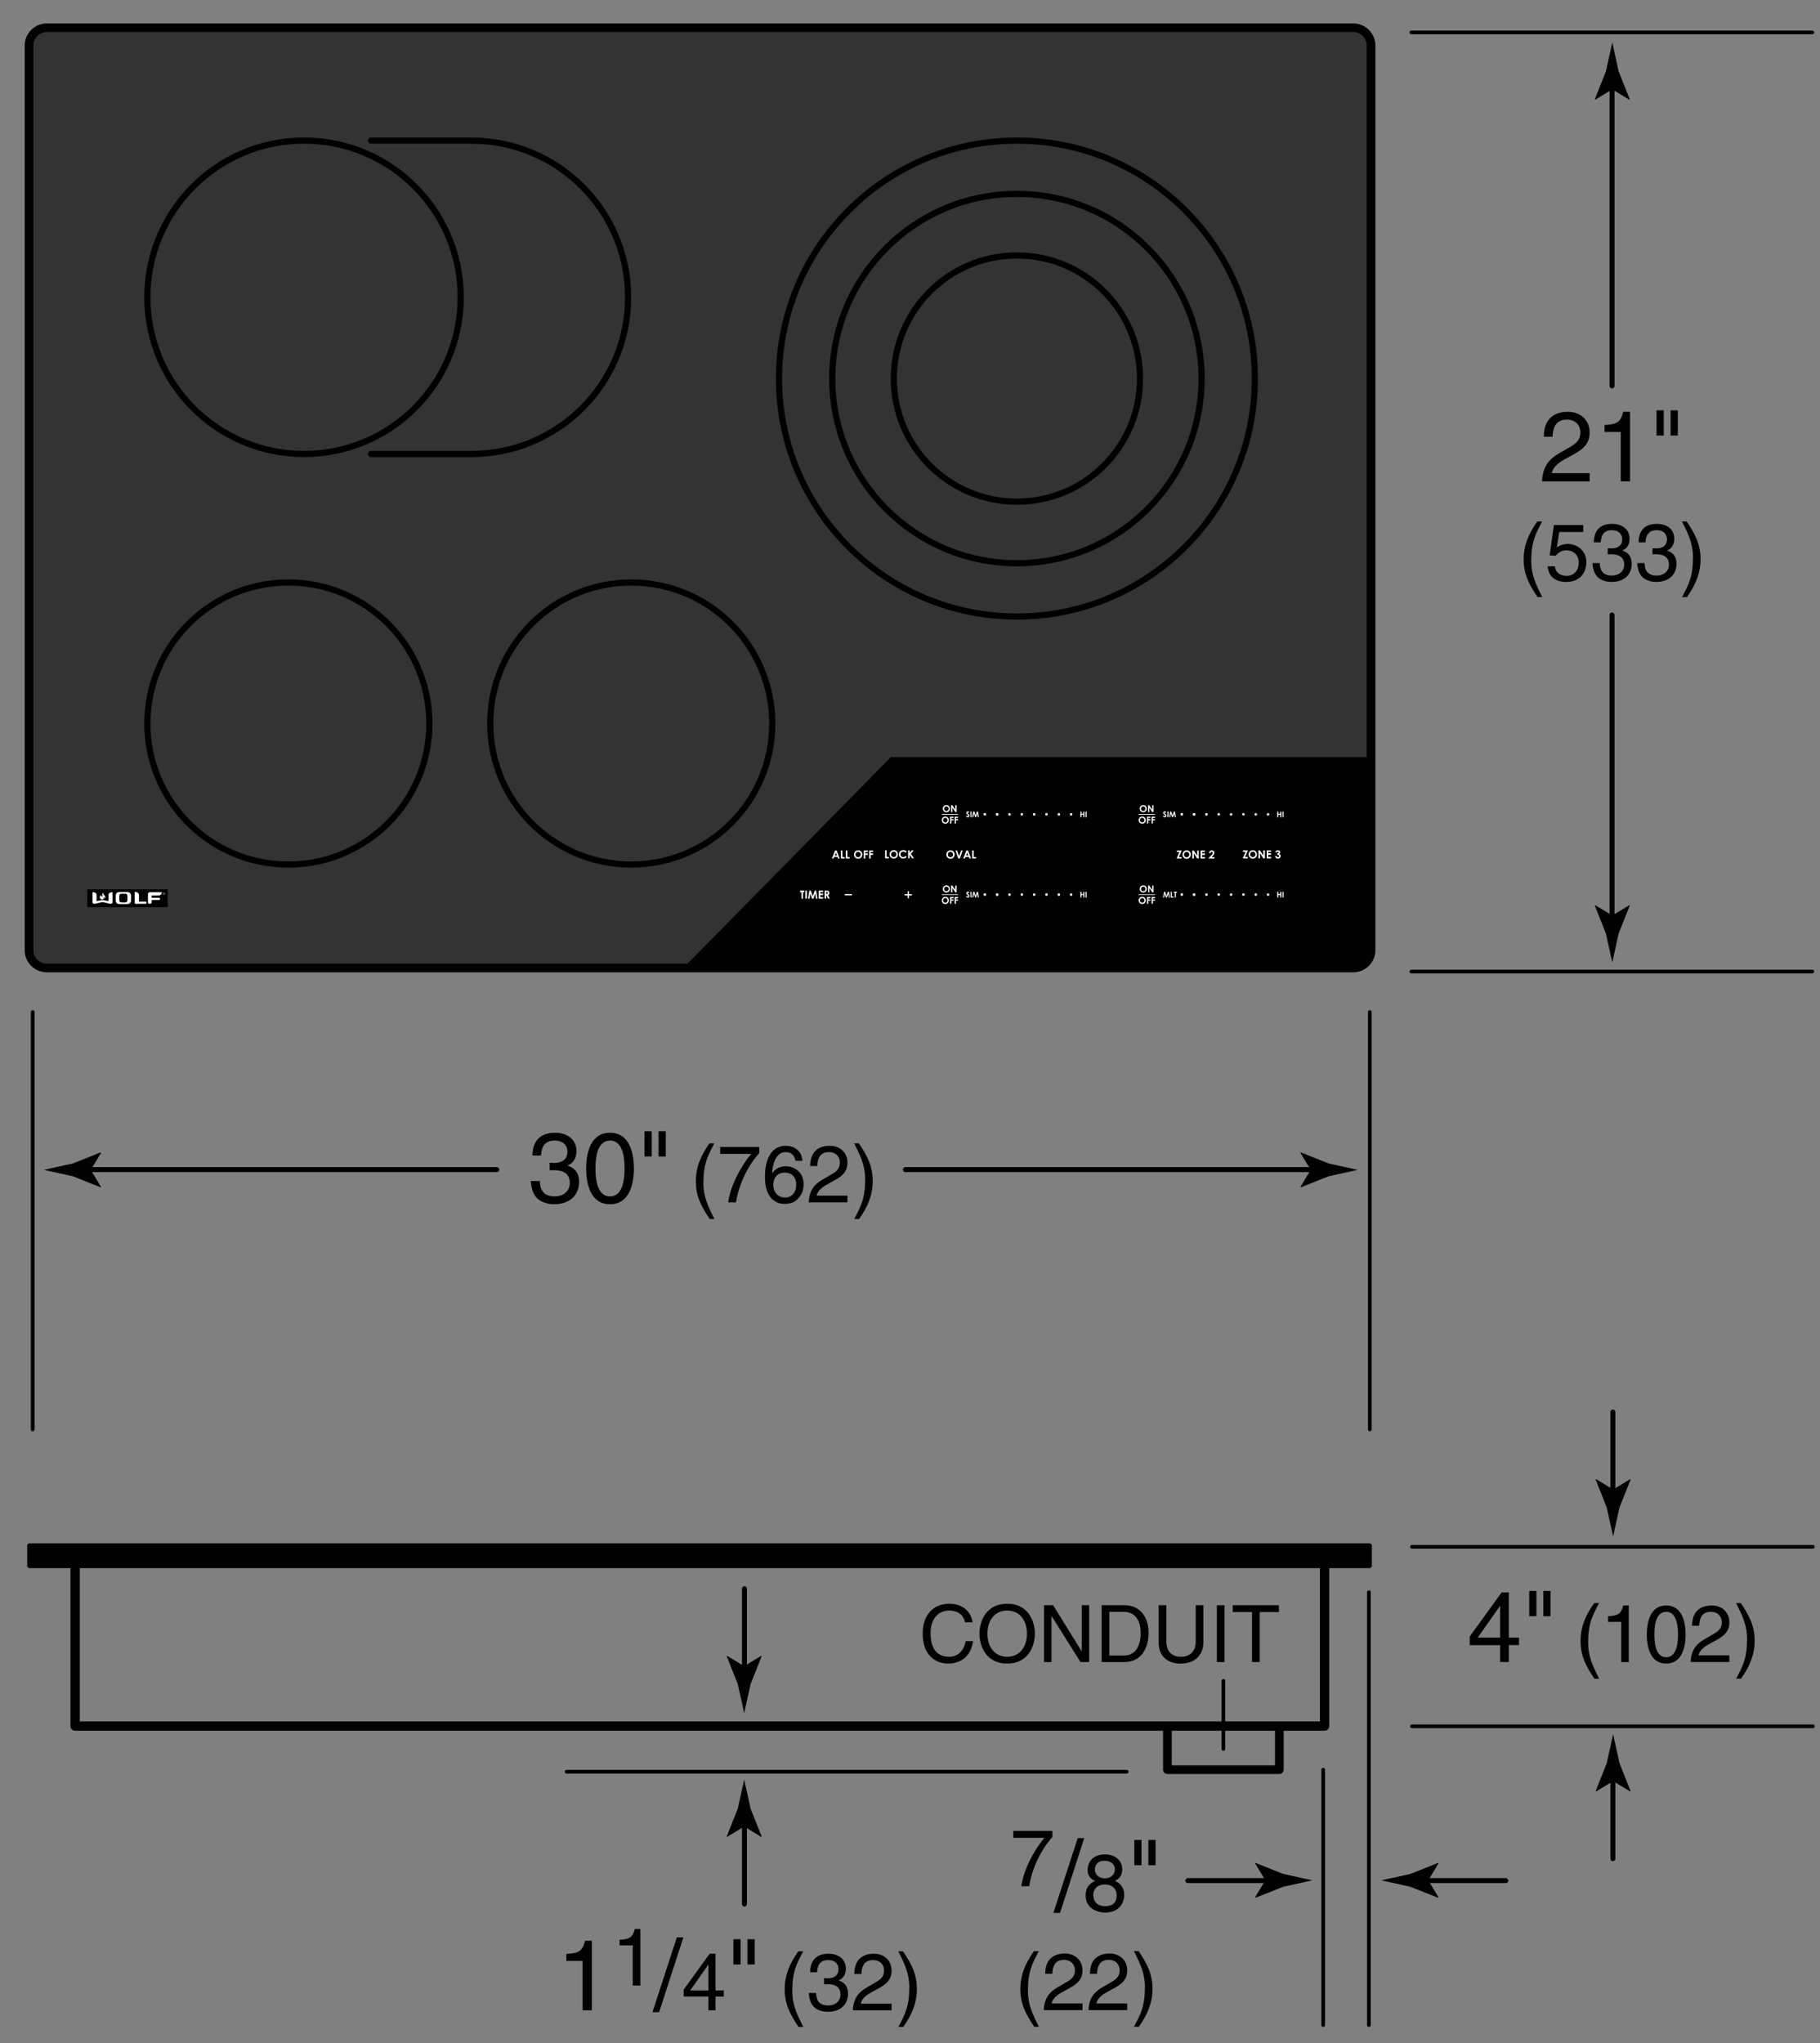 <svg xmlns="http://www.w3.org/2000/svg" width="147" height="165"><rect width="100%" height="100%" fill="#808080" stroke="none"/><path fill="#333" stroke="#000" stroke-width=".7" stroke-linecap="round" stroke-linejoin="round" stroke-miterlimit="10" d="M110.737 76.741c0 .791-.642 1.434-1.433 1.434H3.779c-.792 0-1.433-.643-1.433-1.434V3.676c0-.792.642-1.433 1.433-1.433h105.525c.791 0 1.433.641 1.433 1.433v73.065z"/><polygon points="110.67,61.145 71.957,61.145 55.289,78.07 109.814,78.07 110.641,77.277"/><rect x="7.048" y="71.815" fill-rule="evenodd" clip-rule="evenodd" width="6.495" height="1.453"/><path fill="#FFF" d="M13.144 72.178c0-.054.044-.098.098-.098.055 0 .098.044.098.098 0 .055-.043.099-.098.099-.054-.001-.098-.045-.098-.099zm.18 0c0-.047-.033-.084-.082-.084-.047 0-.083.037-.083.084 0 .049.035.087.083.087.049 0 .082-.038.082-.087zm-.032.056h-.017l-.031-.053h-.025v.053h-.014v-.11h.048c.029 0 .039.011.039.028 0 .021-.015.029-.034.029l.034.053zm-.052-.062c.016 0 .038.004.038-.02 0-.018-.014-.02-.027-.02h-.032v.039h.021z"/><path fill-rule="evenodd" clip-rule="evenodd" fill="#FFF" d="M8.32 72.109s-.004.08.078.163c.082.085.177.183.055.306 0 0 .012-.081-.039-.119 0 0-.023-.013-.027.012-.005.026.021.146-.103.17-.122.024-.185-.072-.185-.072s-.105-.145.067-.298c0 0-.003.116.043.134.047.014.068-.041.068-.041s.003-.065-.019-.133c-.021-.069.062-.122.062-.122z"/><path fill-rule="evenodd" clip-rule="evenodd" fill="#FFF" d="M9.04 72.057c-.047 0-.277.031-.277.214v.47s.008.047-.055.029c-.064-.02-.336-.07-.336-.07s-.033-.005-.089-.005c-.056 0-.089.005-.089.005s-.274.05-.338.07c-.062.018-.057-.029-.057-.029v-.47c0-.183-.229-.214-.276-.214-.05 0-.05.029-.05.029v.786s0 .12.173.12c0 0 .389-.088.482-.111.095-.021.134-.023.153-.023.019 0 .059.002.154.023.093.023.482.111.482.111.172 0 .172-.12.172-.12v-.786s0-.029-.049-.029zM11.234 72.816s-.031.002-.031-.041v-.511c0-.185-.229-.208-.276-.208-.05 0-.05.029-.05.029v.786s0 .12.173.12"/><path fill-rule="evenodd" clip-rule="evenodd" fill="#FFF" d="M11.234 72.816s-.031.002-.031-.041v-.511c0-.185-.229-.208-.276-.208-.05 0-.05.029-.05.029v.786s0 .12.173.12"/><path fill-rule="evenodd" clip-rule="evenodd" fill="#FFF" d="M11.234 72.816s-.031.002-.031-.041v-.511c0-.185-.229-.208-.276-.208-.05 0-.05.029-.05.029v.786s0 .12.173.12h.722s.071 0 .071-.086c0-.09-.071-.09-.071-.09h-.538zM12.851 72.683h-.566c-.035 0-.035.033-.035.033v.142s0 .135-.151.135-.15-.135-.15-.135v-.648c0-.152.134-.152.134-.152h.953s.036 0 .036.039c0 .035-.038.217-.259.217l-.527.001c-.036 0-.036.023-.036.023v.149c0 .023.021.021.021.021h.58s.071 0 .071.088c0 .087-.071.087-.071.087z"/><path fill="#FFF" d="M10.587 72.698s.014.313-.298.313h-.65c-.312 0-.298-.313-.298-.313v-.341s-.014-.312.298-.312h.65c.312 0 .298.312.298.312v.341zm-.299-.323c0-.03 0-.197-.163-.197H9.8c-.164 0-.164.167-.164.197v.302c0 .032 0 .198.164.198h.325c.164 0 .163-.166.163-.198v-.302z"/><g fill="none" stroke="#000" stroke-width=".5" stroke-linecap="round" stroke-linejoin="round" stroke-miterlimit="10"><path d="M34.68 58.431c0-6.291-5.098-11.39-11.389-11.39s-11.389 5.099-11.389 11.39S17 69.821 23.291 69.821s11.389-5.099 11.389-11.39h0zM62.377 58.431c0-6.291-5.101-11.39-11.391-11.39s-11.39 5.099-11.39 11.39 5.1 11.39 11.39 11.39 11.391-5.099 11.391-11.39h0zM92.079 30.573c0-5.492-4.452-9.943-9.943-9.943s-9.942 4.451-9.942 9.943 4.451 9.942 9.942 9.942 9.943-4.45 9.943-9.942h0z"/><path d="M97.051 30.573c0-8.238-6.678-14.915-14.915-14.915s-14.914 6.677-14.914 14.915c0 8.237 6.677 14.914 14.914 14.914s14.915-6.677 14.915-14.914h0z"/><path d="M101.354 30.573c0-10.613-8.604-19.218-19.218-19.218-10.613 0-19.217 8.604-19.217 19.218 0 10.613 8.604 19.218 19.217 19.218 10.614 0 19.218-8.605 19.218-19.218h0zM37.211 24.01c0-6.989-5.666-12.655-12.654-12.655-6.99 0-12.655 5.666-12.655 12.655s5.665 12.654 12.655 12.654c6.988.001 12.654-5.664 12.654-12.654h0zM38.079 36.665c6.99 0 12.655-5.665 12.655-12.654s-5.665-12.655-12.655-12.655"/><line x1="29.979" y1="11.355" x2="38.079" y2="11.355"/><line x1="29.979" y1="36.665" x2="38.079" y2="36.665"/></g><g fill="#FFF"><path d="M76.77 68.67c.09 0 .17.032.236.1.066.065.099.149.099.242 0 .096-.032.175-.097.243-.066.063-.145.098-.236.098-.1 0-.18-.035-.245-.103-.065-.067-.097-.146-.097-.24 0-.063.016-.119.045-.17.031-.052.072-.093.125-.124.052-.03.108-.046.17-.046m0 .121c-.062 0-.111.021-.154.063-.039.042-.061.093-.061.159 0 .073.025.131.076.171.041.032.087.049.141.049.057 0 .107-.021.146-.063.043-.042.062-.095.062-.156 0-.062-.02-.114-.062-.156-.039-.046-.09-.067-.148-.067z"/><polygon points="77.172,68.686 77.3,68.686 77.463,69.148 77.629,68.686 77.756,68.686 77.521,69.335 77.4,69.335"/><path d="M78.053 68.686h.125l.25.649h-.129l-.052-.133h-.263l-.054.133h-.128l.251-.649zm.064.173l-.088.222h.174l-.086-.222z"/><polygon points="78.523,68.686 78.646,68.686 78.646,69.219 78.828,69.219 78.828,69.335 78.523,69.335"/><path fill-rule="evenodd" clip-rule="evenodd" d="M66.604 71.928h.132c.07 0 .122.008.152.021.031.014.055.033.073.062.02.031.027.065.027.105 0 .043-.01.078-.028.107-.021.029-.053.051-.094.064l.154.289h-.135l-.146-.274h-.012v.274h-.124v-.648zm.125.256h.039c.039 0 .066-.006.082-.016.014-.012.02-.027.02-.051 0-.017-.002-.028-.011-.038-.006-.009-.015-.019-.029-.021-.011-.004-.034-.01-.065-.01h-.035v.136z"/><polygon fill-rule="evenodd" clip-rule="evenodd" points="66.127,71.928 66.48,71.928 66.48,72.049 66.25,72.049 66.25,72.168 66.48,72.168 66.48,72.287 66.25,72.287 66.25,72.457 66.48,72.457 66.48,72.578 66.127,72.578"/><polygon fill-rule="evenodd" clip-rule="evenodd" points="65.375,71.928 65.497,71.928 65.646,72.383 65.798,71.928 65.918,71.928 66.027,72.578 65.908,72.578 65.837,72.168 65.701,72.578 65.592,72.578 65.456,72.168 65.385,72.578 65.264,72.578"/><rect x="65.051" y="71.928" fill-rule="evenodd" clip-rule="evenodd" width=".123" height=".65"/><polyline fill-rule="evenodd" clip-rule="evenodd" points="64.73,72.053 64.617,72.053 64.617,71.928 64.975,71.928 64.975,72.053 64.857,72.053 64.857,72.578 64.73,72.578"/><polygon fill-rule="evenodd" clip-rule="evenodd" points="73.651,72.205 73.411,72.205 73.411,71.971 73.309,71.971 73.309,72.205 73.068,72.205 73.068,72.31 73.309,72.31 73.309,72.547 73.411,72.547 73.411,72.31 73.651,72.31"/><rect x="68.232" y="72.201" fill-rule="evenodd" clip-rule="evenodd" width=".584" height=".104"/><path d="M67.447 68.686h.125l.249.649h-.128l-.049-.136h-.267l-.052.136h-.13l.252-.649zm.065.171l-.087.224h.173l-.086-.224zM67.918 68.686h.123v.53h.182v.12h-.305v-.65zM68.316 68.686h.123v.53h.18v.12h-.303v-.65zM69.312 68.67c.091 0 .171.032.236.097.067.068.099.15.099.245 0 .093-.031.173-.098.241-.064.065-.145.097-.237.097-.097 0-.179-.035-.243-.1-.062-.067-.095-.148-.095-.24 0-.061.014-.119.044-.17.029-.054.072-.096.123-.124.054-.032.109-.046.171-.046zm-.002.121c-.06 0-.11.021-.151.061-.041.042-.061.095-.061.161 0 .07.024.128.076.171.041.032.086.049.138.049.06 0 .108-.021.151-.063.039-.042.061-.095.061-.158 0-.061-.021-.115-.061-.157-.043-.043-.093-.064-.153-.064zM69.767 68.686h.321v.12h-.201v.119h.201v.12h-.201v.292h-.12v-.651zM70.199 68.686h.323v.12h-.199v.119h.199v.12h-.199v.292h-.124v-.651z"/><path fill-rule="evenodd" clip-rule="evenodd" d="M78.044 65.645c0 .021.007.045.021.065.017.021.048.054.098.093.025.021.041.038.049.046.01.012.012.021.012.033 0 .01-.006.021-.014.028-.012.009-.023.014-.039.014-.029 0-.054-.021-.076-.061l-.07.044c.016.035.036.058.06.075.025.017.054.023.085.023.041 0 .076-.012.101-.037.027-.023.039-.053.039-.091 0-.021-.003-.035-.01-.053-.009-.017-.021-.033-.038-.052-.006-.007-.027-.023-.061-.051-.035-.03-.055-.049-.062-.059-.007-.007-.009-.014-.009-.023 0-.007.005-.014.011-.019.008-.007.018-.009.029-.009.023 0 .045.016.066.046l.066-.056c-.025-.028-.047-.047-.068-.058-.02-.01-.041-.017-.064-.017-.035 0-.064.012-.087.035-.027.025-.039.054-.039.084z"/><rect x="78.385" y="65.54" fill-rule="evenodd" clip-rule="evenodd" width=".086" height=".455"/><polygon fill-rule="evenodd" clip-rule="evenodd" points="78.611,65.54 78.533,65.995 78.617,65.995 78.668,65.708 78.764,65.995 78.839,65.995 78.934,65.708 78.984,65.995 79.067,65.995 78.99,65.54 78.908,65.54 78.799,65.857 78.697,65.54"/><circle fill-rule="evenodd" clip-rule="evenodd" cx="79.548" cy="65.768" r=".101"/><path d="M79.649 65.768c0-.057-.044-.104-.101-.104s-.102.047-.102.104"/><circle fill-rule="evenodd" clip-rule="evenodd" cx="80.54" cy="65.768" r=".102"/><circle cx="80.54" cy="65.768" r=".102"/><circle fill-rule="evenodd" clip-rule="evenodd" cx="81.543" cy="65.768" r=".102"/><circle fill-rule="evenodd" clip-rule="evenodd" cx="82.533" cy="65.762" r=".102"/><circle fill-rule="evenodd" clip-rule="evenodd" cx="83.529" cy="65.768" r=".102"/><circle fill-rule="evenodd" clip-rule="evenodd" cx="84.525" cy="65.76" r=".102"/><circle fill-rule="evenodd" clip-rule="evenodd" cx="85.523" cy="65.766" r=".102"/><circle fill-rule="evenodd" clip-rule="evenodd" cx="86.515" cy="65.768" r=".101"/><polygon fill-rule="evenodd" clip-rule="evenodd" points="87.261,65.543 87.261,65.998 87.35,65.998 87.35,65.799 87.5,65.799 87.5,65.998 87.589,65.998 87.589,65.543 87.5,65.543 87.5,65.716 87.35,65.716 87.35,65.543"/><rect x="87.684" y="65.543" fill-rule="evenodd" clip-rule="evenodd" width=".087" height=".455"/><g><path d="M76.436 65.02c.078 0 .145.025.203.083.055.056.084.126.084.208 0 .08-.029.146-.084.203-.057.055-.122.083-.203.083s-.15-.028-.205-.086c-.055-.056-.084-.125-.084-.202 0-.052.015-.103.04-.148.026-.042.062-.079.105-.104.044-.025.093-.037.144-.037zm-.002.103c-.049 0-.093.019-.127.05-.033.038-.053.084-.053.138 0 .06.023.107.065.145.035.028.075.042.116.042.052 0 .094-.019.129-.053.035-.038.053-.082.053-.135 0-.052-.018-.096-.053-.133-.036-.035-.08-.054-.13-.054zM76.82 65.034h.102l.237.361v-.361h.104v.551h-.1l-.237-.361v.361h-.106v-.551zM76.353 65.941c.077 0 .144.028.2.084.057.056.086.126.086.208 0 .08-.029.15-.086.205-.054.057-.121.084-.2.084-.085 0-.151-.031-.208-.086-.053-.058-.08-.126-.08-.205 0-.051.012-.101.038-.145.024-.045.061-.08.104-.105.045-.026.093-.04.146-.04zm-.003.103c-.05 0-.094.019-.129.054-.034.035-.051.082-.051.135 0 .063.021.11.066.145.031.028.071.042.116.042.05 0 .091-.017.128-.054.033-.038.053-.08.053-.133 0-.051-.02-.098-.055-.135-.035-.036-.078-.054-.128-.054zM76.737 65.955h.274v.103h-.17v.1h.17v.1h-.17v.25h-.104v-.553zM77.106 65.955h.274v.103h-.17v.1h.17v.1h-.17v.25h-.104v-.553z"/><rect x="76.064" y="65.741" width="1.316" height=".056"/></g><g><path fill-rule="evenodd" clip-rule="evenodd" d="M93.949 65.645c0 .021.006.045.02.065.017.021.048.054.098.093.025.021.041.038.049.046.01.012.012.021.012.033 0 .01-.006.021-.014.028-.012.009-.023.014-.039.014-.028 0-.054-.021-.076-.061l-.07.044c.016.035.037.058.06.075.025.017.055.023.085.023.041 0 .076-.012.101-.037.027-.023.039-.053.039-.091 0-.021-.003-.035-.01-.053-.009-.017-.021-.033-.038-.052-.006-.007-.027-.023-.061-.051-.034-.03-.055-.049-.062-.059-.008-.007-.01-.014-.01-.023 0-.007.005-.014.012-.019.007-.007.017-.009.028-.009.023 0 .045.016.066.046l.066-.056c-.025-.028-.047-.047-.068-.058-.02-.01-.041-.017-.064-.017-.035 0-.064.012-.087.035-.025.025-.037.054-.037.084z"/><rect x="94.289" y="65.54" fill-rule="evenodd" clip-rule="evenodd" width=".086" height=".455"/><polygon fill-rule="evenodd" clip-rule="evenodd" points="94.516,65.54 94.438,65.995 94.521,65.995 94.572,65.708 94.668,65.995 94.744,65.995 94.839,65.708 94.889,65.995 94.972,65.995 94.895,65.54 94.812,65.54 94.703,65.857 94.602,65.54"/><circle fill-rule="evenodd" clip-rule="evenodd" cx="95.453" cy="65.768" r=".101"/><path d="M95.554 65.768c0-.057-.044-.104-.101-.104s-.102.047-.102.104"/><circle fill-rule="evenodd" clip-rule="evenodd" cx="96.444" cy="65.768" r=".102"/><circle cx="96.444" cy="65.768" r=".102"/><circle fill-rule="evenodd" clip-rule="evenodd" cx="97.447" cy="65.768" r=".102"/><circle fill-rule="evenodd" clip-rule="evenodd" cx="98.438" cy="65.762" r=".102"/><circle fill-rule="evenodd" clip-rule="evenodd" cx="99.434" cy="65.768" r=".102"/><circle fill-rule="evenodd" clip-rule="evenodd" cx="100.43" cy="65.76" r=".102"/><circle fill-rule="evenodd" clip-rule="evenodd" cx="101.428" cy="65.766" r=".102"/><circle fill-rule="evenodd" clip-rule="evenodd" cx="102.419" cy="65.768" r=".101"/><polygon fill-rule="evenodd" clip-rule="evenodd" points="103.165,65.543 103.165,65.998 103.254,65.998 103.254,65.799 103.404,65.799 103.404,65.998 103.494,65.998 103.494,65.543 103.404,65.543 103.404,65.716 103.254,65.716 103.254,65.543"/><rect x="103.589" y="65.543" fill-rule="evenodd" clip-rule="evenodd" width=".087" height=".455"/><g><path d="M92.34 65.02c.078 0 .146.025.203.083.055.056.084.126.084.208 0 .08-.029.146-.084.203-.056.055-.122.083-.203.083s-.15-.028-.205-.086c-.055-.056-.084-.125-.084-.202 0-.052.015-.103.04-.148.026-.042.062-.079.106-.104.043-.025.092-.037.143-.037zm-.002.103c-.049 0-.093.019-.127.05-.033.038-.053.084-.053.138 0 .06.023.107.066.145.034.028.074.042.115.042.053 0 .094-.019.129-.053.035-.038.053-.082.053-.135 0-.052-.018-.096-.053-.133-.035-.035-.079-.054-.13-.054zM92.725 65.034h.102l.237.361v-.361h.104v.551h-.101l-.237-.361v.361h-.105v-.551zM92.257 65.941c.077 0 .144.028.2.084.057.056.086.126.086.208 0 .08-.029.15-.086.205-.053.057-.121.084-.2.084-.085 0-.151-.031-.208-.086-.053-.058-.08-.126-.08-.205 0-.051.012-.101.039-.145.023-.045.06-.08.104-.105.044-.026.093-.04.145-.04zm-.003.103c-.049 0-.094.019-.128.054-.035.035-.052.082-.052.135 0 .063.021.11.066.145.031.028.072.042.116.042.05 0 .091-.017.128-.054.033-.038.053-.08.053-.133 0-.051-.02-.098-.055-.135-.034-.036-.077-.054-.128-.054zM92.642 65.955h.274v.103h-.17v.1h.17v.1h-.17v.25h-.104v-.553zM93.011 65.955h.274v.103h-.17v.1h.17v.1h-.17v.25h-.104v-.553z"/><rect x="91.969" y="65.741" width="1.316" height=".056"/></g></g><g><path d="M94.022 72.018h.087l.108.326.11-.326h.085l.077.466h-.085l-.048-.294-.1.294h-.08l-.098-.294-.05.294h-.087l.081-.466zM94.562 72.018h.089v.382h.128v.083h-.217v-.465zM94.976 72.483h-.091v-.378h-.083v-.088h.257v.088h-.083"/><g><path fill-rule="evenodd" clip-rule="evenodd" d="M95.352 72.252c0 .054.045.1.102.1s.101-.046.101-.1c0-.059-.044-.104-.101-.104s-.102.045-.102.104z"/><path d="M95.554 72.252c0-.059-.044-.104-.101-.104s-.102.046-.102.104"/><path fill-rule="evenodd" clip-rule="evenodd" d="M96.343 72.252c0 .054.045.1.103.1.055 0 .101-.046.101-.1 0-.059-.046-.104-.101-.104-.058-.001-.103.045-.103.104z"/><path d="M96.343 72.252c0 .054.045.1.103.1.055 0 .101-.046.101-.1 0-.059-.046-.104-.101-.104-.058-.001-.103.045-.103.104z"/><path fill-rule="evenodd" clip-rule="evenodd" d="M97.346 72.252c0 .054.045.1.102.1.056 0 .102-.046.102-.1 0-.059-.046-.104-.102-.104-.057-.001-.102.045-.102.104zM98.336 72.246c0 .054.045.1.102.1.055 0 .102-.046.102-.1 0-.059-.047-.104-.102-.104-.057 0-.102.046-.102.104zM99.332 72.252c0 .054.047.1.103.1.055 0 .101-.046.101-.1 0-.059-.046-.104-.101-.104-.056-.001-.103.045-.103.104z"/><circle fill-rule="evenodd" clip-rule="evenodd" cx="100.43" cy="72.244" r=".102"/><circle fill-rule="evenodd" clip-rule="evenodd" cx="101.428" cy="72.25" r=".102"/><path fill-rule="evenodd" clip-rule="evenodd" d="M102.318 72.252c0 .054.044.1.102.1.055 0 .1-.046.1-.1 0-.059-.045-.104-.1-.104-.058-.001-.102.045-.102.104z"/><polygon fill-rule="evenodd" clip-rule="evenodd" points="103.165,72.025 103.165,72.48 103.254,72.48 103.254,72.282 103.404,72.282 103.404,72.48 103.494,72.48 103.494,72.025 103.404,72.025 103.404,72.199 103.254,72.199 103.254,72.025"/><rect x="103.589" y="72.025" fill-rule="evenodd" clip-rule="evenodd" width=".087" height=".455"/><g><path d="M92.34 71.503c.078 0 .146.025.203.083.055.057.084.126.084.208 0 .08-.029.147-.084.204-.056.055-.122.083-.203.083s-.15-.028-.205-.087c-.055-.055-.084-.125-.084-.202 0-.051.015-.103.04-.147.026-.042.062-.079.106-.105.043-.025.092-.037.143-.037zm-.002.103c-.049 0-.093.019-.127.051-.033.038-.053.084-.053.138 0 .061.023.107.066.145.034.027.074.041.115.041.053 0 .094-.018.129-.053.035-.038.053-.082.053-.135 0-.051-.018-.096-.053-.133-.035-.035-.079-.054-.13-.054zM92.725 71.517h.102l.237.361v-.361h.104v.551h-.101l-.237-.361v.361h-.105v-.551zM92.257 72.424c.077 0 .144.028.2.084.057.057.086.127.086.208 0 .079-.029.149-.086.205-.053.056-.121.085-.2.085-.085 0-.151-.031-.208-.087-.053-.059-.08-.126-.08-.205 0-.052.012-.101.039-.146.023-.044.06-.079.104-.104.044-.026.093-.04.145-.04zm-.003.103c-.049 0-.094.018-.128.053-.035.035-.052.082-.052.136 0 .063.021.11.066.145.031.028.072.042.116.042.05 0 .091-.017.128-.054.033-.038.053-.079.053-.133 0-.052-.02-.099-.055-.136-.034-.035-.077-.053-.128-.053zM92.642 72.438h.274v.104h-.17v.1h.17v.1h-.17v.25h-.104v-.554zM93.011 72.438h.274v.104h-.17v.1h.17v.1h-.17v.25h-.104v-.554z"/><rect x="91.969" y="72.225" width="1.316" height=".055"/></g></g></g><g><path fill-rule="evenodd" clip-rule="evenodd" d="M78.044 72.128c0 .021.007.044.021.065.017.021.048.055.098.093.025.021.041.038.049.047.01.012.012.021.012.032 0 .01-.006.021-.014.029-.012.008-.023.014-.039.014-.029 0-.054-.021-.076-.061l-.07.043c.016.035.036.059.06.075.025.017.054.023.085.023.041 0 .076-.012.101-.037.027-.022.039-.054.039-.091 0-.021-.003-.035-.01-.054-.009-.017-.021-.033-.038-.052-.006-.006-.027-.023-.061-.051-.035-.031-.055-.049-.062-.059-.007-.007-.009-.014-.009-.023 0-.007.005-.014.011-.019.008-.007.018-.009.029-.009.023 0 .045.016.066.047l.066-.057c-.025-.028-.047-.047-.068-.059-.02-.01-.041-.016-.064-.016-.035 0-.064.012-.087.035-.027.026-.039.055-.039.085z"/><rect x="78.385" y="72.023" fill-rule="evenodd" clip-rule="evenodd" width=".086" height=".454"/><polygon fill-rule="evenodd" clip-rule="evenodd" points="78.611,72.023 78.533,72.478 78.617,72.478 78.668,72.191 78.764,72.478 78.839,72.478 78.934,72.191 78.984,72.478 79.067,72.478 78.99,72.023 78.908,72.023 78.799,72.341 78.697,72.023"/><path fill-rule="evenodd" clip-rule="evenodd" d="M79.447 72.252c0 .054.045.1.102.1s.101-.046.101-.1c0-.059-.044-.104-.101-.104s-.102.045-.102.104z"/><path d="M79.649 72.252c0-.059-.044-.104-.101-.104s-.102.046-.102.104"/><path fill-rule="evenodd" clip-rule="evenodd" d="M80.438 72.252c0 .054.044.1.103.1.054 0 .101-.046.101-.1 0-.059-.047-.104-.101-.104-.059-.001-.103.045-.103.104z"/><path d="M80.438 72.252c0 .054.044.1.103.1.054 0 .101-.046.101-.1 0-.059-.047-.104-.101-.104-.059-.001-.103.045-.103.104z"/><path fill-rule="evenodd" clip-rule="evenodd" d="M81.441 72.252c0 .054.045.1.101.1.057 0 .103-.046.103-.1 0-.059-.046-.104-.103-.104-.056-.001-.101.045-.101.104zM82.432 72.246c0 .054.045.1.102.1.055 0 .102-.046.102-.1 0-.059-.047-.104-.102-.104-.057 0-.102.046-.102.104zM83.428 72.252c0 .054.047.1.103.1.054 0 .101-.046.101-.1 0-.059-.047-.104-.101-.104-.056-.001-.103.045-.103.104z"/><circle fill-rule="evenodd" clip-rule="evenodd" cx="84.525" cy="72.244" r=".102"/><circle fill-rule="evenodd" clip-rule="evenodd" cx="85.523" cy="72.25" r=".102"/><path fill-rule="evenodd" clip-rule="evenodd" d="M86.414 72.252c0 .054.044.1.102.1.055 0 .1-.046.1-.1 0-.059-.045-.104-.1-.104-.058-.001-.102.045-.102.104z"/><polygon fill-rule="evenodd" clip-rule="evenodd" points="87.261,72.025 87.261,72.48 87.35,72.48 87.35,72.282 87.5,72.282 87.5,72.48 87.589,72.48 87.589,72.025 87.5,72.025 87.5,72.199 87.35,72.199 87.35,72.025"/><rect x="87.684" y="72.025" fill-rule="evenodd" clip-rule="evenodd" width=".087" height=".455"/><g><path d="M76.436 71.503c.078 0 .145.025.203.083.055.057.084.126.084.208 0 .08-.029.147-.084.204-.057.055-.122.083-.203.083s-.15-.028-.205-.087c-.055-.055-.084-.125-.084-.202 0-.051.015-.103.04-.147.026-.042.062-.079.105-.105.044-.025.093-.037.144-.037zm-.002.103c-.049 0-.093.019-.127.051-.033.038-.053.084-.053.138 0 .061.023.107.065.145.035.027.075.041.116.041.052 0 .094-.018.129-.053.035-.038.053-.082.053-.135 0-.051-.018-.096-.053-.133-.036-.035-.08-.054-.13-.054zM76.82 71.517h.102l.237.361v-.361h.104v.551h-.1l-.237-.361v.361h-.106v-.551zM76.353 72.424c.077 0 .144.028.2.084.057.057.086.127.086.208 0 .079-.029.149-.086.205-.054.056-.121.085-.2.085-.085 0-.151-.031-.208-.087-.053-.059-.08-.126-.08-.205 0-.052.012-.101.038-.146.024-.044.061-.079.104-.104.045-.026.093-.04.146-.04zm-.003.103c-.05 0-.094.018-.129.053-.034.035-.051.082-.051.136 0 .063.021.11.066.145.031.028.071.042.116.042.05 0 .091-.017.128-.054.033-.038.053-.079.053-.133 0-.052-.02-.099-.055-.136-.035-.035-.078-.053-.128-.053zM76.737 72.438h.274v.104h-.17v.1h.17v.1h-.17v.25h-.104v-.554zM77.106 72.438h.274v.104h-.17v.1h.17v.1h-.17v.25h-.104v-.554z"/><rect x="76.064" y="72.225" width="1.316" height=".055"/></g></g><polygon points="95.053,68.689 95.447,68.689 95.216,69.219 95.431,69.219 95.431,69.338 95.036,69.338 95.264,68.811 95.053,68.811"/><path d="M95.846 68.673c.093 0 .172.032.238.1.065.065.099.147.099.242 0 .096-.032.175-.099.241-.064.065-.144.1-.238.1s-.178-.035-.24-.103c-.065-.067-.098-.146-.098-.24 0-.061.016-.119.044-.17.03-.054.073-.096.126-.124.051-.03.107-.046.168-.046m-.002.121c-.059 0-.109.021-.15.061-.041.044-.062.098-.062.161 0 .073.027.128.08.171.039.032.086.049.135.049.061 0 .11-.021.151-.063.042-.042.063-.093.063-.156 0-.062-.021-.114-.063-.159-.043-.043-.094-.064-.154-.064z"/><polygon points="96.301,68.689 96.418,68.689 96.696,69.117 96.696,68.689 96.82,68.689 96.82,69.338 96.701,69.338 96.424,68.914 96.424,69.338 96.301,69.338"/><polygon points="96.97,68.689 97.322,68.689 97.322,68.811 97.091,68.811 97.091,68.927 97.322,68.927 97.322,69.046 97.091,69.046 97.091,69.217 97.322,69.217 97.322,69.338 96.97,69.338"/><path d="M97.773 68.899h-.119c.004-.07.025-.125.066-.165.039-.04.094-.061.155-.061.04 0 .075.009.104.025s.057.04.074.07c.017.033.025.065.025.095 0 .04-.01.082-.033.126-.021.045-.061.095-.121.156l-.07.077h.23v.114h-.449v-.056l.201-.206c.048-.048.079-.088.095-.117.019-.03.025-.058.025-.083 0-.023-.009-.044-.025-.06-.017-.017-.039-.023-.063-.023-.027 0-.049.009-.066.027-.017.021-.027.046-.029.081"/><polygon points="100.397,68.676 100.789,68.676 100.559,69.206 100.775,69.206 100.775,69.326 100.379,69.326 100.608,68.798 100.397,68.798"/><path d="M101.188 68.661c.095 0 .172.032.238.1.067.065.097.147.097.242 0 .096-.029.175-.095.241-.065.065-.146.1-.238.1-.099 0-.177-.035-.241-.103-.066-.067-.099-.146-.099-.24 0-.06.017-.119.046-.17.029-.054.07-.096.124-.124.052-.031.111-.046.168-.046m0 .12c-.062 0-.11.021-.151.062-.041.043-.062.098-.062.16 0 .073.026.128.076.171.04.032.087.049.139.049.059 0 .108-.021.149-.063.042-.042.062-.093.062-.156 0-.062-.021-.114-.062-.158-.04-.043-.09-.065-.151-.065z"/><polygon points="101.644,68.676 101.762,68.676 102.039,69.104 102.039,68.676 102.163,68.676 102.163,69.326 102.045,69.326 101.767,68.901 101.767,69.326 101.644,69.326"/><polygon points="102.311,68.676 102.666,68.676 102.666,68.798 102.436,68.798 102.436,68.915 102.666,68.915 102.666,69.034 102.436,69.034 102.436,69.204 102.666,69.204 102.666,69.326 102.311,69.326"/><path d="M103.131 68.838h-.119c.008-.049.023-.088.055-.117.037-.04.087-.061.146-.061.053 0 .098.016.134.051.036.033.054.073.054.122 0 .028-.006.053-.022.077-.016.026-.038.044-.07.058.041.012.073.033.093.063.023.028.035.063.035.103 0 .058-.023.106-.064.148-.043.04-.098.061-.164.061-.064 0-.113-.021-.156-.058-.039-.038-.06-.091-.063-.156h.121c.006.035.018.058.036.075.018.017.04.025.068.025.027 0 .053-.009.072-.028.019-.019.027-.042.027-.067 0-.03-.012-.057-.037-.075-.027-.021-.064-.03-.111-.033v-.105c.03-.002.053-.007.066-.014.016-.007.027-.017.033-.028.008-.014.014-.025.014-.04 0-.016-.008-.032-.018-.044-.014-.012-.029-.017-.051-.017-.018 0-.033.005-.048.017-.015.01-.026.026-.031.043"/><polygon points="71.609,69.029 71.609,68.959 71.609,68.669 71.487,68.669 71.487,69.199 71.487,69.234 71.487,69.319 71.789,69.319 71.789,69.234 71.789,69.202 71.609,69.202 71.609,69.199"/><path d="M71.984 69.062c-.006-.019-.008-.042-.008-.066 0-.025.002-.049.01-.07.01-.035.027-.062.051-.088.042-.042.092-.063.152-.063.059 0 .109.021.15.066.043.042.063.095.063.155 0 .063-.021.115-.062.156-.02.021-.042.035-.066.047-.005 0-.01.003-.013.005h-.004c-.011.005-.02.007-.03.01-.012.002-.023.002-.037.002-.031 0-.061-.005-.086-.017-.018-.009-.035-.019-.052-.032-.033-.028-.056-.063-.068-.105m-.127 0c.01.051.03.095.061.137.008.012.02.023.027.035h.004c.064.068.145.103.242.103.093 0 .172-.035.237-.1.001 0 .003-.003.005-.003.01-.012.019-.023.029-.035.034-.047.055-.1.062-.158 0-.014.002-.028.002-.042v-.003-.007c-.002-.014-.002-.028-.004-.042-.01-.075-.042-.138-.097-.193-.065-.068-.145-.1-.235-.1-.062 0-.118.015-.171.046-.052.03-.095.07-.124.124-.018.03-.032.065-.038.102-.003.017-.006.033-.006.051v.031c.002.019.004.037.006.054zM72.613 69.039c.005.06.025.113.059.16.009.012.019.023.029.035.002.003.004.003.006.004.064.063.146.098.246.098.057 0 .105-.009.146-.028.039-.014.074-.04.114-.075.008-.009.015-.017.022-.023l-.011-.012-.073-.075c-.035.035-.068.061-.097.073-.002 0-.003 0-.004.002-.028.012-.061.019-.095.019-.035 0-.064-.007-.094-.019-.008-.005-.015-.007-.021-.012-.035-.017-.061-.044-.08-.077-.018-.035-.027-.072-.027-.117 0-.06.021-.115.062-.156.043-.042.096-.063.156-.063.075 0 .141.031.199.091l.088-.082c-.037-.042-.08-.072-.129-.095s-.102-.035-.154-.035c-.064 0-.122.015-.176.046-.057.03-.098.07-.126.121-.023.038-.037.082-.042.128-.003.015-.003.028-.003.045.002.016.002.032.005.047"/><polygon points="73.348,68.669 73.348,68.976 73.348,69.011 73.348,69.199 73.348,69.234 73.348,69.319 73.473,69.319 73.473,69.223 73.473,69.209 73.473,69.057 73.473,69.031 73.674,69.319 73.821,69.319 73.684,69.123 73.605,69.008 73.571,68.959 73.798,68.669 73.648,68.669 73.473,68.894 73.473,68.669"/></g><g><path d="M7.33 94.478l.833-1.373-.047-.031-2.237.889c-.78.172-1.561.344-2.342.516.781.17 1.562.342 2.342.514l2.237.891.047-.025-.833-1.381z"/><line fill="none" stroke="#000" stroke-width=".4" stroke-linecap="round" stroke-linejoin="round" x1="40.125" y1="94.458" x2="6.838" y2="94.458"/><g><path d="M105.865 94.478l-.833-1.373.047-.031 2.237.889c.78.172 1.561.344 2.342.516-.781.17-1.562.342-2.342.514l-2.237.891-.047-.025.833-1.381z"/><line fill="none" stroke="#000" stroke-width=".4" stroke-linecap="round" stroke-linejoin="round" x1="73.125" y1="94.458" x2="106.357" y2="94.458"/></g></g><g><path d="M44.391 93.903c.12.008.248.016.368.016.544 0 1.072-.216 1.072-.919 0-.336-.2-.888-1.04-.888-1 0-1.063.815-1.095 1.207h-.688c0-.823.336-1.839 1.815-1.839 1.087 0 1.735.624 1.735 1.479 0 .72-.416 1.063-.72 1.159v.016c.544.177.936.561.936 1.312 0 .92-.592 1.808-2.023 1.808-.416 0-.768-.104-1.04-.248-.624-.328-.792-.976-.839-1.623h.728c.024.527.152 1.239 1.199 1.239.72 0 1.224-.44 1.224-1.088 0-.943-.832-1.031-1.312-1.031-.104 0-.216.008-.32.008v-.608zM49.271 97.254c-1.615 0-1.927-1.72-1.927-2.887 0-1.168.312-2.887 1.927-2.887s1.927 1.719 1.927 2.887c0 1.167-.312 2.887-1.927 2.887zm0-5.142c-.808 0-1.175.848-1.175 2.255s.368 2.255 1.175 2.255 1.175-.848 1.175-2.255-.367-2.255-1.175-2.255zM52.056 91.36h.584v2.039h-.584V91.36zm1.135 0h.583v2.039h-.583V91.36zM57.697 92.337c-.553 1.04-.884 1.664-.884 3.224 0 1.073.371 1.866.891 2.887h-.384c-.676-1.015-1.118-1.827-1.118-3.042 0-1.145.396-2.067 1.099-3.068h.396zM58.165 92.629h3.159v.501c-.455.475-1.547 1.931-1.878 3.972h-.631c.156-1.255.988-2.893 1.866-3.913h-2.516v-.56zM64.249 93.747c-.071-.402-.292-.702-.786-.702-.897 0-1.086 1.21-1.086 1.69l.013.013c.143-.246.461-.559 1.085-.559.559 0 1.43.357 1.43 1.449 0 .469-.124.807-.436 1.145-.241.267-.514.441-1.157.441-.351 0-.852-.155-1.176-.662-.273-.43-.351-.988-.351-1.587 0-1.001.325-2.443 1.69-2.443.527 0 1.274.286 1.333 1.215h-.559zm-.832 2.965c.546 0 .897-.43.897-1.047 0-.403-.215-.962-.923-.962-.63 0-.936.455-.936.994 0 .488.293 1.015.962 1.015zM65.438 94.17c0-1.488 1.085-1.638 1.58-1.638.793 0 1.43.513 1.43 1.364 0 .819-.54 1.164-1.222 1.528l-.475.26c-.624.345-.76.702-.786.878h2.483v.539h-3.126c.032-.949.461-1.456 1.072-1.813l.604-.352c.488-.279.839-.468.839-1.065 0-.364-.234-.826-.904-.826-.864 0-.903.807-.923 1.125h-.572zM68.994 98.447c.553-1.04.884-1.664.884-3.225 0-1.072-.37-1.865-.89-2.886h.383c.676 1.014 1.118 1.826 1.118 3.042 0 1.145-.396 2.067-1.099 3.068h-.396z"/></g><line fill="none" stroke="#000" stroke-width=".3" stroke-linecap="round" stroke-linejoin="round" x1="110.641" y1="81.732" x2="110.641" y2="115.438"/><line fill="none" stroke="#000" stroke-width=".3" stroke-linecap="round" stroke-linejoin="round" x1="2.641" y1="81.732" x2="2.641" y2="115.438"/><rect x="2.396" y="124.838" stroke="#000" stroke-width=".4" stroke-linecap="round" stroke-linejoin="round" width="108.208" height="1.605"/><polyline fill="none" stroke="#000" stroke-width=".75" stroke-linecap="round" stroke-linejoin="round" points="6.068,126.75 6.068,139.399 106.984,139.399 106.984,126.667"/><polyline fill="none" stroke="#000" stroke-width=".7" stroke-linecap="round" stroke-linejoin="round" points="103.332,139.562 103.332,142.917 94.291,142.917 94.291,139.562"/><g><path d="M130.222 73.936l-1.373-.832-.031.047.889 2.236c.172.781.344 1.56.516 2.341.17-.781.342-1.561.514-2.341l.891-2.236-.025-.047-1.381.832z"/><line fill="none" stroke="#000" stroke-width=".4" stroke-linecap="round" stroke-linejoin="round" x1="130.203" y1="49.667" x2="130.203" y2="74.428"/><path d="M130.222 7.218l-1.373.833-.031-.047.889-2.237c.172-.78.344-1.561.516-2.342.17.781.342 1.562.514 2.342l.891 2.237-.025.047-1.381-.833z"/><line fill="none" stroke="#000" stroke-width=".4" stroke-linecap="round" stroke-linejoin="round" x1="130.203" y1="31.167" x2="130.203" y2="6.726"/><g><path d="M124.692 35.27c0-1.831 1.335-2.015 1.943-2.015.976 0 1.759.632 1.759 1.679 0 1.007-.664 1.431-1.503 1.879l-.583.32c-.768.424-.936.864-.968 1.08h3.055v.664h-3.846c.04-1.167.568-1.791 1.319-2.231l.744-.432c.6-.344 1.031-.576 1.031-1.311 0-.448-.288-1.016-1.111-1.016-1.063 0-1.111.991-1.135 1.383h-.705zM131.659 38.876h-.752v-3.99h-1.311v-.56c.912-.064 1.287-.152 1.511-1.072h.552v5.622zM133.796 33.135h.583v2.039h-.583v-2.039zm1.136 0h.583v2.039h-.583v-2.039zM124.56 42.111c-.552 1.04-.884 1.664-.884 3.224 0 1.073.37 1.866.89 2.886h-.383c-.676-1.014-1.118-1.827-1.118-3.042 0-1.144.396-2.067 1.099-3.068h.396zM125.743 44.217c.195-.149.475-.286.884-.286.741 0 1.501.52 1.501 1.463 0 .507-.228 1.605-1.657 1.605-.598 0-1.365-.241-1.476-1.261h.591c.059.533.455.767.969.767.591 0 .962-.475.962-1.046 0-.657-.449-1.014-1.014-1.014-.332 0-.63.156-.845.436l-.494-.026.344-2.451h2.366v.559h-1.937l-.194 1.254zM129.857 44.276c.098.006.202.013.299.013.442 0 .871-.176.871-.748 0-.273-.163-.722-.845-.722-.812 0-.865.663-.891.981h-.559c0-.669.273-1.495 1.476-1.495.884 0 1.411.507 1.411 1.203 0 .585-.338.865-.585.942v.013c.442.143.76.455.76 1.066 0 .748-.481 1.469-1.645 1.469-.338 0-.624-.084-.845-.202-.507-.267-.644-.793-.683-1.319h.591c.02.429.124 1.007.975 1.007.585 0 .995-.357.995-.884 0-.767-.676-.839-1.066-.839-.084 0-.176.007-.26.007v-.492zM133.472 44.276c.097.006.201.013.299.013.442 0 .871-.176.871-.748 0-.273-.163-.722-.845-.722-.812 0-.864.663-.89.981h-.559c0-.669.273-1.495 1.476-1.495.884 0 1.41.507 1.41 1.203 0 .585-.338.865-.585.942v.013c.442.143.761.455.761 1.066 0 .748-.481 1.469-1.645 1.469-.338 0-.624-.084-.845-.202-.507-.267-.644-.793-.683-1.319h.592c.02.429.124 1.007.975 1.007.585 0 .994-.357.994-.884 0-.767-.676-.839-1.066-.839-.084 0-.175.007-.26.007v-.492zM135.857 48.222c.553-1.04.884-1.664.884-3.224 0-1.073-.371-1.866-.891-2.886h.383c.676 1.014 1.118 1.827 1.118 3.042 0 1.144-.396 2.067-1.099 3.068h-.395z"/></g><line fill="none" stroke="#000" stroke-width=".3" stroke-linecap="round" stroke-linejoin="round" x1="113.998" y1="78.461" x2="146.375" y2="78.461"/><line fill="none" stroke="#000" stroke-width=".3" stroke-linecap="round" stroke-linejoin="round" x1="113.998" y1="2.619" x2="146.375" y2="2.619"/></g><g><path d="M121.865 132.859v1.367h-.704v-1.367h-2.455v-.688l2.575-3.566h.583v3.646h.824v.607h-.823zm-2.51-.607h1.807v-2.551h-.016l-1.791 2.551zM123.515 128.485h.583v2.039h-.583v-2.039zm1.135 0h.583v2.039h-.583v-2.039zM129.156 129.462c-.552 1.04-.884 1.664-.884 3.224 0 1.073.37 1.866.89 2.887h-.383c-.676-1.015-1.118-1.827-1.118-3.042 0-1.145.396-2.067 1.099-3.068h.396zM131.555 134.227h-.611v-3.243h-1.066v-.455c.741-.053 1.046-.124 1.229-.871h.448v4.569zM134.577 134.35c-1.313 0-1.566-1.397-1.566-2.346 0-.949.253-2.347 1.566-2.347s1.567 1.397 1.567 2.347c0 .948-.254 2.346-1.567 2.346zm0-4.18c-.656 0-.956.689-.956 1.834 0 1.144.299 1.833.956 1.833s.956-.689.956-1.833c0-1.145-.299-1.834-.956-1.834zM136.67 131.295c0-1.488 1.085-1.638 1.58-1.638.793 0 1.43.513 1.43 1.364 0 .819-.54 1.164-1.222 1.528l-.475.26c-.624.345-.761.702-.787.878h2.483v.539h-3.126c.033-.949.461-1.456 1.073-1.813l.604-.352c.487-.279.838-.468.838-1.065 0-.364-.234-.826-.904-.826-.864 0-.903.807-.923 1.125h-.571zM140.226 135.572c.553-1.04.884-1.664.884-3.225 0-1.072-.371-1.865-.891-2.886h.383c.676 1.014 1.118 1.826 1.118 3.042 0 1.145-.396 2.067-1.099 3.068h-.395z"/><line fill="none" stroke="#000" stroke-width=".3" stroke-linecap="round" stroke-linejoin="round" x1="114.042" y1="139.419" x2="146.419" y2="139.419"/><line fill="none" stroke="#000" stroke-width=".3" stroke-linecap="round" stroke-linejoin="round" x1="114.042" y1="124.918" x2="146.419" y2="124.918"/><g><path d="M130.29 143.846l-1.373.834-.031-.047.889-2.238c.172-.779.344-1.561.516-2.342.17.781.342 1.562.514 2.342l.891 2.238-.025.047-1.381-.834z"/><line fill="none" stroke="#000" stroke-width=".4" stroke-linecap="round" stroke-linejoin="round" x1="130.271" y1="150.106" x2="130.271" y2="143.354"/><g><path d="M130.29 120.291l-1.373-.834-.031.047.889 2.238c.172.779.344 1.561.516 2.342.17-.781.342-1.562.514-2.342l.891-2.238-.025-.047-1.381.834z"/><line fill="none" stroke="#000" stroke-width=".4" stroke-linecap="round" stroke-linejoin="round" x1="130.271" y1="114.03" x2="130.271" y2="120.783"/></g></g><g><path d="M77.949 131.02c-.172-.805-.844-.952-1.285-.952-.831 0-1.502.613-1.502 1.822 0 1.08.384 1.911 1.522 1.911.403 0 1.1-.191 1.311-1.259h.601c-.256 1.732-1.663 1.809-2.008 1.809-1.042 0-2.065-.678-2.065-2.442 0-1.412.806-2.391 2.142-2.391 1.183 0 1.797.735 1.886 1.502h-.602zM81.349 134.351c-1.714 0-2.238-1.426-2.238-2.416 0-.991.524-2.417 2.238-2.417 1.713 0 2.237 1.426 2.237 2.417 0 .99-.524 2.416-2.237 2.416zm0-4.284c-.998 0-1.599.786-1.599 1.867 0 1.08.601 1.866 1.599 1.866.997 0 1.598-.786 1.598-1.866s-.601-1.867-1.598-1.867zM87.37 129.639h.601v4.591h-.697l-2.333-3.708h-.013v3.708h-.601v-4.591h.735l2.295 3.709h.013v-3.709zM88.979 129.639h1.86c1.196 0 1.931.908 1.931 2.231 0 1.029-.448 2.359-1.957 2.359h-1.835v-4.59zm.62 4.06h1.202c.806 0 1.33-.634 1.33-1.791 0-1.156-.53-1.738-1.375-1.738h-1.157v3.529zM97.199 129.639v2.979c0 .94-.588 1.732-1.848 1.732-1.234 0-1.765-.792-1.765-1.649v-3.062h.62v2.891c0 .997.607 1.271 1.164 1.271.569 0 1.208-.262 1.208-1.259v-2.903h.621zM98.905 134.229h-.62v-4.591h.62v4.591zM99.571 129.639h3.728v.55h-1.554v4.041h-.62v-4.041h-1.554v-.55z"/><line fill="none" stroke="#000" stroke-width=".3" stroke-linecap="round" stroke-linejoin="round" x1="98.812" y1="135.75" x2="98.812" y2="141.239"/></g><g><line fill="none" stroke="#000" stroke-width=".3" stroke-linecap="round" stroke-linejoin="round" x1="45.766" y1="143.086" x2="90.999" y2="143.086"/><path d="M60.108 147.512l1.373.834.031-.047-.889-2.238c-.172-.779-.344-1.561-.516-2.342-.17.781-.342 1.562-.514 2.342l-.891 2.238.025.047 1.381-.834z"/><line fill="none" stroke="#000" stroke-width=".4" stroke-linecap="round" stroke-linejoin="round" x1="60.128" y1="153.772" x2="60.128" y2="147.02"/><path d="M60.108 134.561l1.373-.834.031.047-.889 2.238c-.172.779-.344 1.561-.516 2.342-.17-.781-.342-1.562-.514-2.342l-.891-2.238.025-.047 1.381.834z"/><line fill="none" stroke="#000" stroke-width=".4" stroke-linecap="round" stroke-linejoin="round" x1="60.128" y1="128.3" x2="60.128" y2="135.053"/><g><path d="M47.808 162.353h-.751v-3.99h-1.312v-.56c.912-.063 1.288-.151 1.511-1.071h.552v5.621zM51.719 160.353h-.611v-3.243h-1.066v-.455c.741-.053 1.047-.124 1.229-.871h.449v4.569zM53.236 162.505H52.7l1.967-6.045h.528l-1.959 6.045zM57.791 161.241v1.111h-.572v-1.111h-1.996v-.56l2.093-2.898h.474v2.964h.67v.494h-.669zm-2.041-.494h1.469v-2.073h-.013l-1.456 2.073zM59.234 156.611h.583v2.039h-.583v-2.039zm1.136 0h.584v2.039h-.584v-2.039zM64.875 157.588c-.552 1.04-.884 1.664-.884 3.224 0 1.073.371 1.866.891 2.887h-.384c-.676-1.015-1.118-1.827-1.118-3.042 0-1.145.397-2.067 1.099-3.068h.396zM66.559 159.752c.098.007.202.014.299.014.442 0 .871-.176.871-.748 0-.272-.163-.721-.845-.721-.812 0-.865.662-.891.981h-.559c0-.67.273-1.495 1.476-1.495.884 0 1.411.507 1.411 1.202 0 .585-.338.864-.585.942v.014c.442.143.76.454.76 1.065 0 .748-.481 1.469-1.645 1.469-.338 0-.624-.084-.845-.201-.507-.267-.643-.793-.682-1.319h.591c.02.429.124 1.008.975 1.008.585 0 .995-.357.995-.885 0-.767-.676-.838-1.066-.838-.085 0-.176.006-.26.006v-.494zM69.003 159.421c0-1.488 1.085-1.638 1.58-1.638.793 0 1.43.514 1.43 1.364 0 .819-.54 1.164-1.222 1.528l-.475.26c-.624.345-.76.702-.786.878h2.483v.539h-3.126c.032-.949.461-1.456 1.072-1.813l.604-.352c.488-.279.839-.468.839-1.065 0-.364-.234-.825-.904-.825-.864 0-.903.806-.923 1.124h-.572zM72.559 163.698c.552-1.04.884-1.664.884-3.225 0-1.072-.37-1.865-.89-2.886h.383c.676 1.014 1.118 1.826 1.118 3.042 0 1.145-.396 2.067-1.099 3.068h-.396z"/></g></g><g><line fill="none" stroke="#000" stroke-width=".3" stroke-linecap="round" stroke-linejoin="round" x1="110.564" y1="128.588" x2="110.564" y2="163.542"/><path d="M81.844 147.863h3.159v.501c-.455.475-1.547 1.931-1.878 3.972h-.63c.156-1.255.988-2.893 1.866-3.913h-2.516v-.56zM85.617 154.488h-.536l1.967-6.045h.528l-1.959 6.045zM90.054 151.905c.618.26.748.767.748 1.111 0 .734-.468 1.442-1.547 1.442-.253 0-.734-.064-1.098-.351-.468-.37-.468-.864-.468-1.086 0-.559.292-.916.773-1.111-.39-.149-.617-.461-.617-.891 0-.475.292-1.254 1.384-1.254 1.014 0 1.411.644 1.411 1.176-.001.659-.384.86-.586.964zm-1.755 1.131c0 .364.182.91.975.91.416 0 .917-.149.917-.865 0-.617-.429-.891-.949-.891-.644 0-.943.423-.943.846zm1.749-2.074c0-.279-.182-.683-.852-.683-.611 0-.761.423-.761.716 0 .436.384.702.8.702.494 0 .813-.319.813-.735zM91.615 148.595h.583v2.039h-.583v-2.039zm1.135 0h.584v2.039h-.584v-2.039zM83.908 157.571c-.553 1.04-.884 1.664-.884 3.224 0 1.073.371 1.866.891 2.887h-.383c-.676-1.015-1.118-1.827-1.118-3.042 0-1.145.396-2.067 1.099-3.068h.395zM84.421 159.404c0-1.488 1.085-1.638 1.58-1.638.793 0 1.43.513 1.43 1.364 0 .819-.54 1.164-1.222 1.528l-.475.26c-.624.345-.76.702-.786.878h2.483v.539h-3.126c.032-.949.461-1.456 1.072-1.813l.604-.352c.488-.279.839-.468.839-1.065 0-.364-.234-.826-.904-.826-.864 0-.903.807-.923 1.125h-.572zM88.035 159.404c0-1.488 1.085-1.638 1.58-1.638.793 0 1.43.513 1.43 1.364 0 .819-.539 1.164-1.222 1.528l-.475.26c-.624.345-.761.702-.787.878h2.483v.539h-3.126c.033-.949.461-1.456 1.073-1.813l.604-.352c.487-.279.838-.468.838-1.065 0-.364-.234-.826-.903-.826-.865 0-.904.807-.923 1.125h-.572zM91.59 163.682c.553-1.04.884-1.664.884-3.225 0-1.072-.371-1.865-.891-2.886h.384c.676 1.014 1.118 1.826 1.118 3.042 0 1.145-.396 2.067-1.099 3.068h-.396z"/><line fill="none" stroke="#000" stroke-width=".3" stroke-linecap="round" stroke-linejoin="round" x1="106.875" y1="142.917" x2="106.875" y2="163.543"/><g><path d="M115.359 151.857l.834 1.373-.047.031-2.238-.889c-.779-.172-1.561-.344-2.342-.516.781-.17 1.562-.342 2.342-.514l2.238-.891.047.025-.834 1.381z"/><line fill="none" stroke="#000" stroke-width=".4" stroke-linecap="round" stroke-linejoin="round" x1="121.621" y1="151.877" x2="114.867" y2="151.877"/></g><g><path d="M102.201 151.857l-.834 1.373.047.031 2.238-.889c.779-.172 1.561-.344 2.342-.516-.781-.17-1.562-.342-2.342-.514l-2.238-.891-.047.025.834 1.381z"/><line fill="none" stroke="#000" stroke-width=".4" stroke-linecap="round" stroke-linejoin="round" x1="95.941" y1="151.877" x2="102.693" y2="151.877"/></g></g></g></svg>
